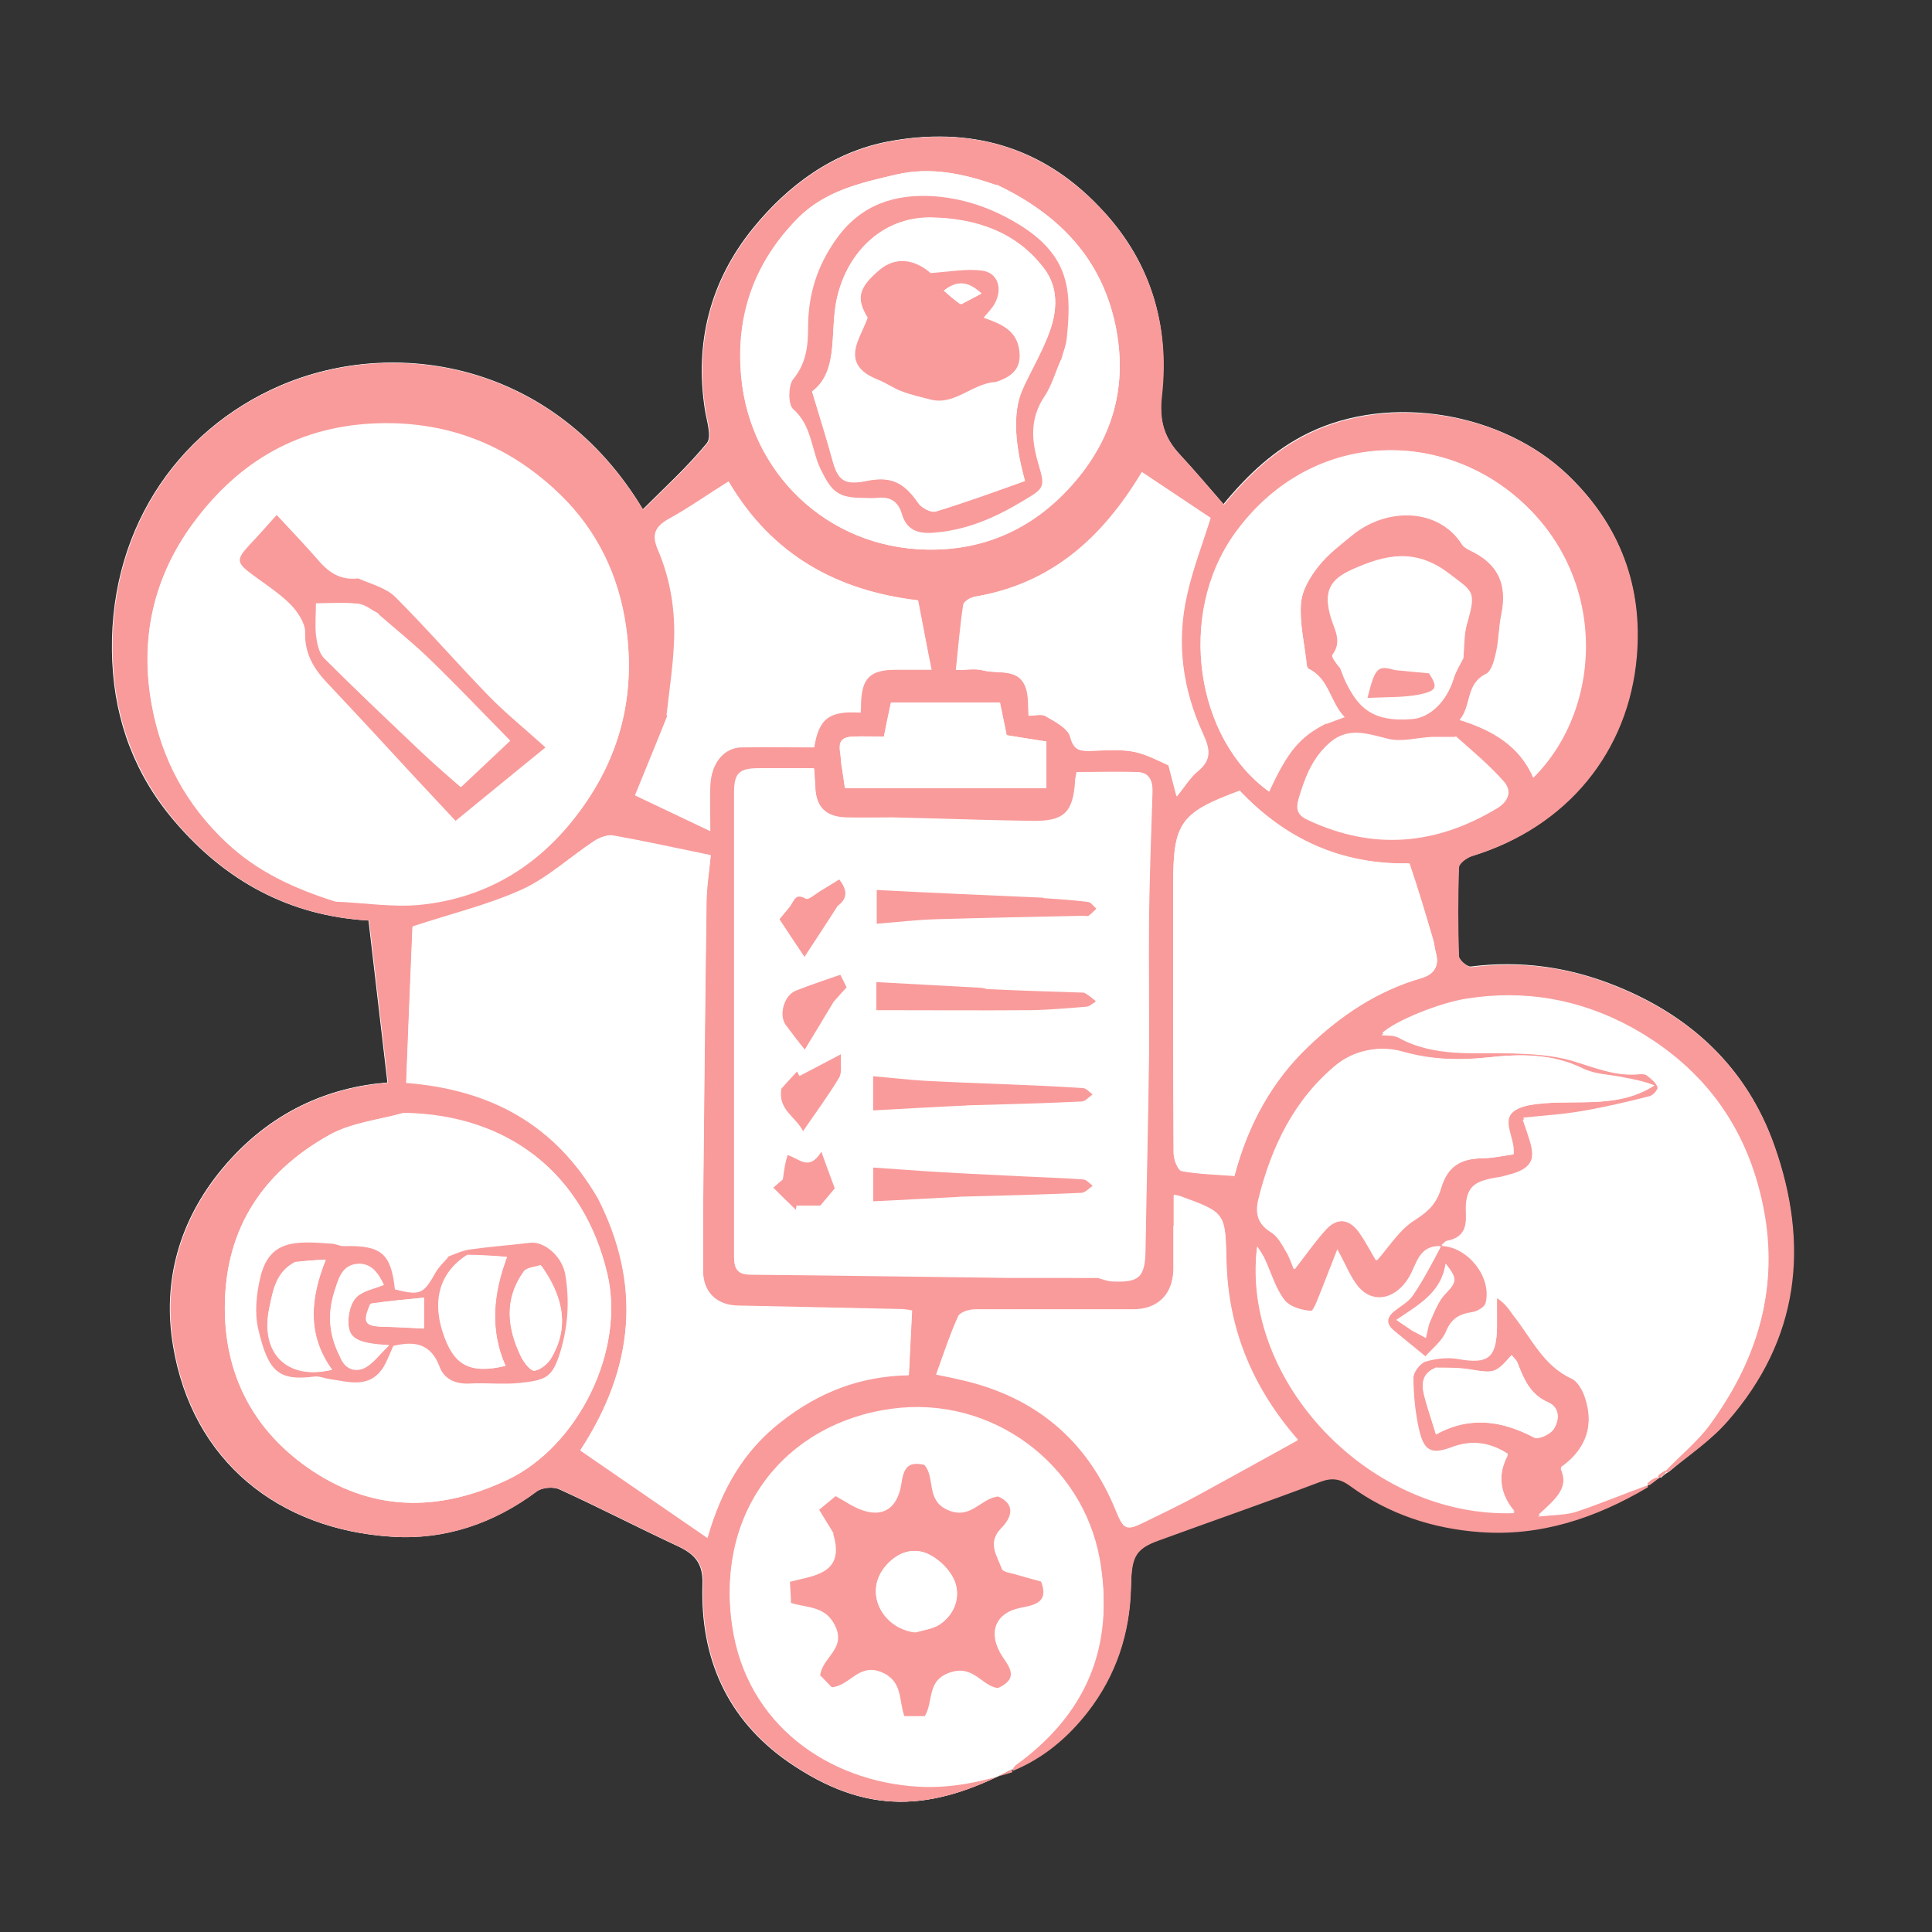 <svg xmlns="http://www.w3.org/2000/svg" id="Layer_1" data-name="Layer 1" viewBox="0 0 150 150"><rect x="0" y="0" width="150" height="150" fill="#333333" stroke="none"/><defs><style> .cls-1 { fill: #fff; } .cls-2 { fill: #f99b9b; } </style></defs><path class="cls-1" d="M78.52,137.38c-6.22,3.25-11.24,3.63-17.35-.6-4.72-3.3-6.82-8.05-6.63-13.78.05-1.53-.52-2.29-1.85-2.92-3.11-1.45-6.16-3.03-9.27-4.45-.49-.22-1.36-.14-1.77.16-3.36,2.51-7.15,3.79-11.24,3.52-8.76-.55-15.47-5.84-16.97-14.78-.85-4.99.44-9.74,3.82-13.8,3.71-4.45,8.29-6.3,12.82-6.66-.49-4.17-.98-8.35-1.47-12.6-6.16-.35-11.1-3.08-15.03-7.67-3.06-3.55-4.64-7.75-4.86-12.36-.49-9.96,4.88-18,13.04-21.49,8.89-3.82,21.22-1.83,28.12,9.63,1.72-1.72,3.49-3.33,4.99-5.16.41-.49,0-1.72-.14-2.59-.82-5.24.41-10.01,3.71-14.08,2.7-3.33,6.19-5.92,10.5-6.74,6.27-1.2,11.81.33,16.37,5.07,3.96,4.15,5.48,9.14,4.86,14.65-.22,1.99.19,3.3,1.45,4.64,1.15,1.23,2.21,2.51,3.36,3.82,1.91-2.32,3.98-4.26,6.63-5.54,6.36-3.08,15.06-1.61,20.13,3.3,4.04,3.9,5.76,8.62,5.29,14.05-.63,7.31-5.35,13.2-12.79,15.47-.41.14-1.01.57-1.01.9-.08,2.29-.08,4.58,0,6.87,0,.3.65.87.95.85,3.85-.49,7.56,0,11.13,1.45,5.92,2.35,10.28,6.38,12.41,12.41,2.73,7.72,1.94,15.03-3.63,21.39-1.31,1.5-3,2.65-4.64,3.96-.14,0-.19-.05-.14-.14l-1.47,1.12.11.11c-4.04,2.4-8.37,3.85-13.09,3.49-3.63-.27-7.06-1.39-10.04-3.57-.74-.55-1.39-.68-2.32-.33-4.17,1.58-8.37,3.03-12.55,4.56-1.91.68-2.1,1.39-2.15,3.66-.08,3.55-1.15,6.82-3.36,9.66-1.53,1.96-3.41,3.57-5.81,4.56,0-.22.11-.35.25-.46"></path><path class="cls-1" d="M128.95,114.74c.16-.14.3-.3.65-.49,1.53-1.31,3.22-2.46,4.5-3.96,5.56-6.36,6.36-13.67,3.63-21.39-2.13-6.03-6.49-10.07-12.41-12.41-3.57-1.42-7.28-1.94-11.13-1.45-.3.03-.93-.52-.95-.85-.08-2.29-.08-4.58,0-6.87,0-.33.6-.79,1.01-.9,7.45-2.26,12.17-8.16,12.79-15.47.46-5.43-1.25-10.17-5.29-14.05-5.07-4.88-13.78-6.38-20.13-3.3-2.65,1.28-4.72,3.22-6.63,5.54-1.15-1.31-2.21-2.59-3.36-3.82-1.25-1.34-1.66-2.65-1.45-4.64.63-5.54-.87-10.53-4.86-14.65-4.5-4.72-10.07-6.22-16.34-5.05-4.31.82-7.8,3.41-10.5,6.74-3.27,4.06-4.53,8.84-3.71,14.08.14.87.55,2.1.14,2.59-1.5,1.83-3.27,3.44-4.99,5.16-6.87-11.46-19.23-13.45-28.12-9.63-8.16,3.52-13.5,11.57-13.04,21.52.22,4.61,1.83,8.81,4.86,12.33,3.93,4.56,8.87,7.28,15.03,7.67.49,4.26.98,8.43,1.47,12.6-4.53.35-9.11,2.21-12.82,6.66-3.38,4.06-4.66,8.78-3.82,13.8,1.5,8.97,8.24,14.27,16.97,14.78,4.12.25,7.88-1.01,11.24-3.52.41-.3,1.28-.38,1.77-.16,3.11,1.42,6.16,3.03,9.27,4.45,1.31.6,1.88,1.39,1.85,2.92-.19,5.7,1.91,10.47,6.63,13.78,6.11,4.26,11.13,3.87,17.35.63h.19c2.29-1.09,4.15-2.67,5.67-4.66,2.21-2.84,3.27-6.11,3.36-9.66.05-2.26.25-2.95,2.15-3.66,4.17-1.53,8.4-2.97,12.55-4.56.93-.35,1.58-.22,2.32.33,2.97,2.18,6.41,3.3,10.04,3.57,4.72.38,9.06-1.09,13.28-3.52.22-.16.44-.35.82-.55v.05Z"></path><path class="cls-2" d="M78.57,137.38c-6.22,3.25-11.24,3.63-17.35-.6-4.72-3.3-6.82-8.05-6.63-13.78.05-1.53-.52-2.29-1.85-2.92-3.11-1.45-6.16-3.03-9.27-4.45-.49-.22-1.36-.14-1.77.16-3.36,2.51-7.15,3.79-11.24,3.52-8.76-.55-15.47-5.84-16.97-14.78-.85-4.99.44-9.74,3.82-13.8,3.71-4.45,8.29-6.3,12.82-6.66-.49-4.17-.98-8.35-1.47-12.6-6.16-.35-11.1-3.08-15.03-7.67-3.03-3.55-4.64-7.75-4.86-12.36-.49-9.96,4.88-18,13.04-21.49,8.89-3.82,21.22-1.83,28.12,9.63,1.72-1.72,3.49-3.33,4.99-5.16.41-.49,0-1.72-.14-2.59-.82-5.24.41-10.01,3.71-14.08,2.7-3.33,6.19-5.92,10.5-6.74,6.27-1.2,11.81.33,16.37,5.07,3.96,4.15,5.48,9.14,4.86,14.65-.22,1.99.19,3.3,1.45,4.64,1.15,1.23,2.21,2.51,3.36,3.82,1.91-2.32,3.98-4.26,6.63-5.54,6.36-3.08,15.06-1.61,20.13,3.3,4.04,3.9,5.76,8.62,5.29,14.05-.63,7.31-5.35,13.2-12.79,15.47-.41.14-1.01.57-1.01.9-.08,2.29-.08,4.58,0,6.87,0,.3.65.87.95.85,3.85-.49,7.56,0,11.13,1.45,5.92,2.35,10.28,6.38,12.41,12.41,2.73,7.72,1.94,15.03-3.63,21.39-1.31,1.5-3,2.65-4.64,3.96-.14,0-.19-.05-.14-.14,1.15-1.2,2.43-2.24,3.36-3.49,3.52-4.8,5.29-10.07,4.26-16.12-1.09-6.52-4.56-11.4-10.28-14.59-4.01-2.24-8.35-3.03-12.93-2.26-1.96.33-5.43,1.66-6.52,2.67.44.05.95,0,1.31.19,2.81,1.55,5.86,1.15,8.89,1.23,1.53.05,3.08.14,4.53.55,1.77.52,3.46,1.28,5.37,1.06.16,0,.41,0,.52.11.33.27.74.57.82.93.05.19-.38.74-.65.82-1.72.44-3.46.85-5.21,1.15-1.5.25-3.03.35-4.61.52.25.71.38,1.12.52,1.55.52,1.64.11,2.4-1.5,2.84-.38.11-.79.22-1.17.27-1.77.27-2.35.76-2.26,2.56.05,1.25-.19,2.1-1.55,2.35-.16.03-.27.22-.41.3h-.08c-1.39.05-1.72,1.06-2.15,2.02-.98,2.15-3,2.67-4.23,1.15-.57-.71-.9-1.61-1.58-2.84-.46,1.2-.82,2.18-1.23,3.14-.25.57-.6,1.64-.82,1.64-.74-.05-1.66-.33-2.07-.87-.68-.9-1.01-2.07-1.5-3.14-.14-.27-.3-.52-.6-1.01-1.25,10.28,8.7,21,19.99,20.59-1.17-1.36-1.36-2.89-.52-4.47-1.36-.87-2.76-1.12-4.36-.52-1.58.6-2.15.3-2.54-1.34-.3-1.34-.44-2.76-.44-4.12,0-.46.52-1.17.95-1.31.82-.25,1.77-.35,2.62-.19,2.18.38,2.89-.08,2.92-2.32v-2.43c.65.41.93.87,1.25,1.31,1.42,1.77,2.35,3.96,4.58,4.96.38.19.71.71.9,1.15.68,1.72.76,4.09-1.77,5.84.71,1.64-.49,2.54-1.75,3.71,1.23-.14,2.15-.11,2.97-.38,1.83-.6,3.6-1.36,5.46-2.02l.11.11c-4.04,2.4-8.37,3.85-13.09,3.49-3.63-.27-7.06-1.39-10.04-3.57-.74-.55-1.39-.68-2.32-.33-4.17,1.58-8.37,3.03-12.55,4.56-1.91.68-2.1,1.39-2.15,3.66-.08,3.55-1.15,6.82-3.36,9.66-1.53,1.96-3.41,3.57-5.81,4.56,0-.22.11-.35.25-.46,5.43-3.93,7.67-9.19,6.49-15.79-1.34-7.42-8.43-12.71-16.12-11.65-8.29,1.12-13.72,7.97-12.41,16.69,1.12,7.61,7.45,12.03,14.46,12.44,2.54.14,4.91-.38,7.28-1.12M85.39,99.22c.3.08.6.22.9.22,2.18.11,2.59-.33,2.62-2.48.08-5.02.19-10.07.27-15.08.05-3.55,0-7.09,0-10.64.05-3.27.16-6.52.27-9.77,0-.82-.19-1.5-1.12-1.53-1.58-.05-3.16,0-4.75,0-.05.33-.11.49-.11.65-.14,2.48-.85,3.19-3.36,3.14-3.63-.05-7.26-.19-10.86-.27-1.17,0-2.37.03-3.55,0-1.64-.05-2.37-.85-2.43-2.46,0-.44-.05-.87-.08-1.36h-4.26c-1.55,0-1.94.38-1.94,1.91v36.01c0,.98.27,1.36,1.31,1.36,6.71.05,13.42.16,20.13.25,2.24,0,4.45,0,6.93.03M26.12,70.01c2.13.08,4.31.44,6.41.25,5.43-.52,9.66-3.25,12.77-7.67,2.95-4.17,4.04-8.81,3.3-13.94-.57-4.01-2.29-7.45-5.1-10.2-3.85-3.74-8.54-5.67-14.05-5.54-6.14.16-10.86,2.89-14.43,7.72-3.14,4.23-4.2,9.06-3.22,14.21.76,4.12,2.67,7.67,5.78,10.58,2.4,2.26,5.26,3.57,8.57,4.61M46.41,93.03c3.44,6.74,2.81,13.2-1.36,19.59,3.27,2.26,6.55,4.5,9.87,6.79,1.06-3.71,2.76-6.71,5.7-9,2.95-2.32,6.19-3.57,9.93-3.63.08-1.72.16-3.33.25-4.99-.3-.03-.6-.08-.9-.11-4.2-.11-8.43-.19-12.63-.27-1.64-.03-2.7-1.06-2.7-2.7v-4.5c.08-8.07.16-16.15.27-24.22,0-1.2.22-2.4.33-3.55-2.67-.55-5.13-1.09-7.58-1.53-.46-.08-1.09.16-1.5.44-1.88,1.23-3.57,2.84-5.59,3.76-2.56,1.17-5.4,1.85-8.48,2.86-.16,3.79-.33,7.97-.49,12.11,6.6.52,11.57,3.25,14.89,8.97M31.33,86.4c-1.94.55-4.06.76-5.76,1.72-5.37,3-8.29,7.61-8.1,13.94.14,5.02,2.37,9,6.36,11.84,4.88,3.46,10.12,3.57,15.6.98,5.48-2.62,9.14-10.04,7.72-16.01-1.83-7.69-7.58-12.28-15.79-12.44M103.04,56.12c.44-.16.87-.3,1.34-.46-1.15-1.17-1.2-3-2.78-3.74-.14-.05-.16-.41-.19-.63-.16-1.5-.52-3-.41-4.5.08-.98.71-2.05,1.36-2.86.74-.93,1.72-1.69,2.65-2.43,2.7-2.18,6.68-2.1,8.48.74.14.22.38.35.6.46,2.21,1.04,2.97,2.65,2.46,5.05-.19.93-.19,1.88-.38,2.81-.14.63-.35,1.53-.79,1.75-1.61.79-1.12,2.48-2.05,3.57,2.62.85,4.64,2.05,5.7,4.47,5.54-5.51,5.84-16.15-1.77-22.15-6.36-4.99-15.85-4.45-21.36,3.16-4.61,6.36-3.03,16.04,2.62,20.08,1.42-3.14,2.35-4.26,4.5-5.35M109.34,67.03c-5.24.14-9.55-1.88-13.09-5.62-4.58,1.69-5.16,2.48-5.16,7.15v1.23c0,6.57,0,13.18.03,19.75,0,.49.33,1.34.63,1.39,1.36.25,2.76.27,4.09.38,1.06-4.01,2.92-7.39,5.78-10.09,2.48-2.37,5.32-4.28,8.7-5.26,1.06-.3,1.45-.98,1.15-2.02-.08-.3-.11-.63-.19-.93-.57-1.96-1.15-3.93-1.94-5.97M91.12,95.27v3.27c-.05,1.94-1.23,3.11-3.14,3.11h-12.28c-.46,0-1.17.22-1.31.55-.65,1.45-1.15,2.97-1.69,4.47.65.14,1.23.25,1.8.38,5.84,1.28,9.93,4.66,12.17,10.23.55,1.39.79,1.55,2.15.87,1.39-.68,2.76-1.36,4.12-2.07,2.59-1.39,5.18-2.84,7.83-4.31-3.55-4.06-5.4-8.62-5.54-13.78-.11-3.82,0-3.82-3.6-5.13-.11-.05-.27-.05-.49-.11v2.46M51.81,55.58c-.82,2.05-1.66,4.06-2.51,6.16,1.8.85,3.74,1.77,5.81,2.76,0-1.28-.03-2.43,0-3.55.08-1.69,1.04-2.89,2.4-2.95,1.88-.05,3.79,0,5.67,0,.38-2.24,1.17-2.86,3.6-2.7,0-.22,0-.44.03-.68.05-1.99.71-2.65,2.7-2.65h2.78c-.35-1.91-.68-3.63-1.04-5.37-6.27-.74-11.35-3.52-14.7-9.22-1.61,1.01-3.08,2.05-4.66,2.92-1.06.6-1.31,1.23-.82,2.37,1.01,2.35,1.39,4.86,1.25,7.39-.08,1.75-.35,3.49-.57,5.46M90.71,59.4c.19.74.38,1.5.63,2.43.6-.74,1.04-1.45,1.64-1.96,1.09-.9.93-1.72.38-2.92-1.58-3.44-2.07-7.06-1.23-10.77.44-1.99,1.2-3.9,1.83-5.97-1.72-1.15-3.52-2.35-5.32-3.55-3.08,5.13-7.04,8.65-12.93,9.66-.35.05-.87.35-.93.63-.25,1.64-.38,3.27-.57,5.07.76,0,1.47-.14,2.1.03,1.2.33,2.89-.27,3.38,1.53.16.6.11,1.25.16,1.99.44,0,.98-.16,1.31.03.71.41,1.72.93,1.91,1.58.25.95.63,1.15,1.47,1.12,1.09-.03,2.21-.14,3.27.03.93.14,1.83.6,2.89,1.09M77.32,14.36c-2.48-.87-5.02-1.42-7.67-.82-2.81.65-5.65,1.28-7.75,3.46-3.33,3.41-4.77,7.47-4.34,12.25.65,7.37,6.57,13.28,14.43,13.42,4.39.08,8.16-1.58,11.16-4.91,3.27-3.63,4.45-7.83,3.44-12.6-1.12-5.16-4.42-8.54-9.25-10.83M118.64,85.83c3.22-.63,6.68.44,9.74-1.55-.79-.33-1.61-.46-2.43-.63-1.04-.22-2.18-.22-3.11-.68-2.35-1.17-4.86-1.15-7.31-.87-2.29.25-4.45.19-6.68-.44-1.77-.49-3.71-.11-5.07.98-3.27,2.67-5.07,6.36-6.08,10.45-.27,1.09-.08,1.94.98,2.59.49.3.82.9,1.12,1.42.3.46.46,1.01.65,1.45.85-1.09,1.58-2.15,2.43-3.08.9-.98,1.91-.85,2.67.27.55.79.98,1.64,1.28,2.13.95-1.04,1.75-2.43,2.95-3.14,1.06-.65,1.69-1.28,2.02-2.43.52-1.75,1.47-2.35,3.27-2.37.82,0,1.61-.19,2.37-.3.19-1.47-1.53-3.14,1.15-3.79M113,57.21h-1.8c-1.15.05-2.35.41-3.38.16-1.72-.41-3.25-1.04-4.8.49-1.2,1.17-1.69,2.56-2.15,4.06-.27.93-.03,1.34.74,1.69,5.07,2.37,9.93,1.94,14.68-.93.9-.55,1.09-1.31.46-2.02-1.09-1.23-2.35-2.29-3.74-3.52M104.02,51.79c.14.38.27.76.44,1.12.93,1.91,1.99,3.19,5.18,2.92,1.39-.11,2.65-1.36,3.19-3.08.19-.63.57-1.23.76-1.61.08-.98.05-1.83.27-2.62.74-2.65.49-2.51-1.47-4.01-2.56-1.94-4.88-1.39-7.39-.27-1.8.79-2.24,1.75-1.69,3.66.27.95.93,1.88.14,2.95-.11.14.22.57.55.98M65.34,59.37c.08.6.16,1.23.27,1.83h15.63v-3.63c-1.06-.16-2.07-.33-3.08-.49-.16-.85-.35-1.66-.52-2.54h-8.46c-.19.87-.35,1.72-.55,2.65-.82,0-1.64-.03-2.46,0-1.47.08-.82,1.2-.82,2.18M111.47,106.23c-.98.33-1.12,1.12-.93,1.99.25.98.57,1.96.95,3.16,2.65-1.47,5.16-1.06,7.64.25.3.16,1.2-.25,1.47-.63.49-.71.52-1.72-.38-2.1-1.42-.63-1.91-1.83-2.4-3.08-.08-.22-.3-.38-.46-.6-1.25,1.42-1.34,1.42-3.19,1.12-.82-.14-1.69-.14-2.7-.08v-.03Z"></path><path class="cls-2" d="M128.79,114.77c-.22.16-.44.35-.74.55-.08,0-.16-.05-.14-.16.25-.25.49-.38.76-.46l.11.11v-.03Z"></path><path class="cls-2" d="M129.39,114.25c-.11.16-.27.33-.52.49-.08,0-.16-.05-.14-.16.19-.22.38-.3.57-.41l.08.08h0Z"></path><path class="cls-1" d="M85.28,99.22h-6.82c-6.71-.08-13.42-.19-20.13-.25-1.04,0-1.31-.38-1.31-1.36v-36.01c0-1.53.41-1.91,1.94-1.91h4.26c.03.49.05.93.08,1.36.05,1.61.79,2.4,2.43,2.46,1.17.05,2.37,0,3.55,0,3.63.08,7.26.19,10.86.27,2.51.05,3.22-.65,3.36-3.14,0-.16.05-.35.11-.65,1.61,0,3.16-.03,4.75,0,.95.03,1.15.71,1.12,1.53-.11,3.25-.22,6.52-.27,9.77-.05,3.55,0,7.09,0,10.64-.05,5.02-.19,10.07-.27,15.08-.03,2.15-.46,2.59-2.62,2.48-.3,0-.6-.14-1.04-.25M75.16,85.83c2.92-.08,5.86-.16,8.78-.3.3,0,.57-.35.85-.55-.25-.16-.49-.49-.76-.49-2.02-.14-4.04-.19-6.08-.3-2.07-.08-4.15-.16-6.22-.27-1.34-.08-2.65-.22-3.98-.35v2.65c2.46-.14,4.8-.25,7.39-.38M74.62,92.92c3.11-.08,6.22-.16,9.33-.3.3,0,.57-.35.85-.55-.25-.16-.49-.49-.76-.49-1.96-.14-3.96-.19-5.95-.3-2.15-.11-4.31-.22-6.46-.35-1.28-.08-2.56-.16-3.87-.27v2.62c2.29-.14,4.45-.25,6.85-.35M80.86,69.73c-4.26-.19-8.51-.41-12.82-.6v2.62c1.58-.14,3.06-.3,4.53-.35,3.85-.14,7.67-.19,11.51-.27.14,0,.3.05.41,0,.22-.16.41-.35.6-.55-.19-.16-.38-.49-.63-.52-1.12-.14-2.24-.22-3.63-.3M84.08,77.1c-2.43-.08-4.86-.19-7.31-.27-.22,0-.44-.11-.65-.11-2.67-.16-5.37-.3-8.07-.44v2.18h12c1.45,0,2.86-.14,4.31-.27.25,0,.49-.27.74-.41-.25-.22-.49-.44-1.01-.65M64.8,77.67c.3-.33.63-.65.95-1.04-.19-.35-.35-.71-.49-.98-1.2.44-2.35.82-3.44,1.23-.93.35-1.36,1.91-.79,2.67.46.63.95,1.25,1.47,1.91.76-1.28,1.47-2.46,2.29-3.82M65.07,70.28c.82-.6.65-1.23.08-1.99-.49.3-.93.57-1.39.85-.41.25-1.01.79-1.2.65-.79-.44-.9.11-1.2.55-.22.33-.49.63-.85,1.04.63.93,1.23,1.85,1.94,2.92.95-1.45,1.72-2.65,2.62-4.01M60.6,84.63c-.22,1.53,1.17,2.07,1.75,3.19,1.01-1.47,1.96-2.76,2.78-4.12.25-.41.11-1.06.16-1.85-1.34.71-2.29,1.2-3.22,1.69l-.19-.35c-.38.44-.76.85-1.28,1.45M61.03,89.7c-.08.55-.16,1.09-.3,1.91-.03.03-.33.3-.74.63.63.6,1.17,1.15,1.75,1.72,0-.11.05-.22.05-.33h1.85c.38-.46.82-.95,1.12-1.34-.35-.95-.63-1.77-1.04-2.84-.95,1.55-1.75.52-2.76.25h.05Z"></path><path class="cls-1" d="M26.01,69.98c-3.19-1.01-6.03-2.32-8.43-4.61-3.11-2.92-5.02-6.46-5.78-10.58-.95-5.16.08-9.96,3.22-14.21,3.57-4.83,8.29-7.56,14.43-7.72,5.51-.14,10.2,1.8,14.05,5.54,2.81,2.73,4.53,6.19,5.1,10.2.74,5.13-.35,9.77-3.3,13.94-3.11,4.42-7.37,7.15-12.77,7.67-2.1.19-4.26-.14-6.52-.25M27.67,44.91c-1.39.19-2.26-.57-3.11-1.55-.93-1.09-1.94-2.1-3.11-3.38-.79.87-1.45,1.64-2.13,2.35-1.06,1.09-1.04,1.36.25,2.29,1.01.74,2.1,1.45,2.97,2.32.55.55,1.15,1.42,1.12,2.13-.05,1.66.65,2.84,1.72,3.96,2.29,2.43,4.56,4.91,6.82,7.34,1.2,1.28,2.4,2.56,3.14,3.36,2.48-2.02,4.72-3.85,6.98-5.7-1.72-1.55-3.14-2.67-4.39-3.98-2.46-2.54-4.75-5.21-7.26-7.69-.71-.71-1.85-.98-3-1.45v.03Z"></path><path class="cls-1" d="M46.39,92.92c-3.3-5.62-8.24-8.35-14.84-8.89.16-4.15.33-8.32.49-12.11,3.08-1.01,5.89-1.69,8.48-2.86,2.02-.93,3.71-2.51,5.59-3.76.41-.27,1.04-.52,1.5-.44,2.46.44,4.91.98,7.58,1.53-.11,1.15-.3,2.35-.33,3.55-.11,8.07-.19,16.15-.27,24.22v4.5c0,1.66,1.06,2.67,2.7,2.7,4.2.08,8.43.19,12.63.27.3,0,.6.05.9.11-.08,1.66-.16,3.27-.25,4.99-3.74.05-6.98,1.31-9.93,3.63-2.95,2.32-4.64,5.32-5.7,9-3.3-2.29-6.6-4.53-9.87-6.79,4.17-6.38,4.8-12.85,1.34-19.67l-.03.03Z"></path><path class="cls-1" d="M129.34,114.09c-.22.19-.41.27-.65.46-.27.19-.52.33-.82.55-1.85.76-3.63,1.53-5.46,2.13-.82.27-1.75.25-2.97.38,1.25-1.17,2.46-2.07,1.75-3.71,2.51-1.75,2.46-4.12,1.77-5.84-.16-.44-.49-.95-.9-1.15-2.24-1.01-3.19-3.22-4.58-4.96-.33-.41-.6-.9-1.25-1.31v2.43c-.05,2.24-.74,2.73-2.92,2.32-.85-.16-1.8-.05-2.62.19-.44.14-.95.85-.95,1.31,0,1.39.14,2.78.44,4.12.38,1.64.95,1.94,2.54,1.34s3-.35,4.36.52c-.82,1.58-.65,3.11.52,4.47-11.29.44-21.25-10.31-19.99-20.59.3.49.49.74.6,1.01.49,1.06.82,2.24,1.5,3.14.41.55,1.34.82,2.07.87.22,0,.57-1.04.82-1.64.38-.95.74-1.91,1.23-3.14.68,1.23,1.01,2.13,1.58,2.84,1.23,1.55,3.25,1.01,4.23-1.15.44-.95.74-1.96,2.18-1.94-.6,1.31-1.25,2.59-2.05,3.74-.35.55-1.01.87-1.53,1.31-.6.49-.55.98.05,1.45.74.6,1.45,1.2,2.43,1.99.55-.65,1.31-1.23,1.61-1.96.41-1.01,1.04-1.34,2.02-1.47.38-.05.95-.41,1.04-.71.49-2.02-1.45-4.42-3.49-4.42.14-.11.27-.27.41-.33,1.34-.25,1.58-1.06,1.55-2.35-.08-1.77.49-2.26,2.26-2.56.41-.05.79-.16,1.17-.27,1.61-.44,1.99-1.2,1.5-2.84-.14-.44-.27-.85-.52-1.55,1.55-.16,3.08-.25,4.61-.52,1.75-.3,3.49-.71,5.21-1.15.3-.08.71-.6.65-.82-.11-.35-.52-.65-.82-.93-.11-.11-.35-.11-.52-.11-1.91.22-3.6-.55-5.37-1.06-1.45-.44-3-.52-4.53-.55-3-.08-6.08.3-8.89-1.23-.38-.19-.87-.14-1.31-.19,1.09-1.01,4.56-2.37,6.52-2.67,4.58-.74,8.92.05,12.93,2.26,5.73,3.19,9.17,8.07,10.28,14.59,1.01,6.03-.74,11.32-4.26,16.12-.93,1.25-2.21,2.29-3.36,3.49l-.08.08Z"></path><path class="cls-1" d="M31.46,86.4c8.07.16,13.86,4.77,15.68,12.47,1.42,5.97-2.24,13.39-7.72,16.01-5.46,2.59-10.69,2.48-15.6-.98-3.98-2.81-6.22-6.82-6.36-11.84-.16-6.33,2.73-10.94,8.1-13.94,1.72-.95,3.85-1.17,5.89-1.72M34.68,97.67c-.3.35-.63.65-.85,1.04-.98,1.77-1.2,1.88-3.19,1.36-.3-2.81-1.06-3.44-3.98-3.36-.3,0-.6-.16-.93-.19-2.86-.22-4.83-.33-5.54,2.62-.3,1.28-.46,2.76-.16,4.01.79,3.44,1.64,4.04,4.42,3.68.33-.05.71.14,1.06.19,1.53.22,3.16.79,4.26-.95.33-.52.52-1.12.74-1.61,1.64-.38,2.92-.16,3.6,1.61.35.93,1.2,1.36,2.29,1.31,1.31-.08,2.65.08,3.96-.05,2.07-.22,2.51-.44,3.11-2.37.63-1.96.74-3.96.41-5.97-.25-1.45-1.66-2.67-2.76-2.54-1.55.19-3.11.33-4.66.52-.55.08-1.09.33-1.8.63l.03.08Z"></path><path class="cls-1" d="M78.57,137.38c-2.37.74-4.75,1.25-7.26,1.12-7.01-.38-13.34-4.83-14.46-12.44-1.28-8.73,4.12-15.58,12.41-16.69,7.69-1.04,14.78,4.23,16.12,11.65,1.17,6.6-1.06,11.87-6.49,15.79-.14.11-.25.25-.35.46,0,.11,0,.08,0,.08M64.8,119.13c.9,3.06-1.55,3.16-3.44,3.66.03.68.05,1.15.08,1.64,1.31.41,2.67.22,3.44,1.8.82,1.77-1.04,2.43-1.17,3.82.3.3.65.65.9.93,1.45-.11,2.1-1.91,3.87-1.17,1.72.71,1.34,2.24,1.77,3.41h1.58c.71-1.17.11-2.78,2.02-3.41,1.77-.57,2.4,1.09,3.66,1.23,1.88-.85.63-1.88.16-2.76-.9-1.66-.3-3.11,1.55-3.46,1.06-.22,2.29-.33,1.64-2.05-.71-.19-1.45-.38-2.15-.6-.33-.11-.85-.19-.9-.38-.35-1.04-1.17-2.02-.05-3.16.74-.76,1.2-1.77-.22-2.46-1.36.11-2.1,1.85-3.9,1.06-1.8-.76-.95-2.54-1.85-3.52-1.09-.25-1.58.03-1.75,1.31-.35,2.4-1.83,3-3.96,1.8-.41-.25-.82-.46-1.17-.68-.49.41-.9.76-1.28,1.06.41.68.74,1.23,1.2,1.91l-.03.03Z"></path><path class="cls-1" d="M102.96,56.18c-2.05,1.04-2.97,2.15-4.42,5.29-5.67-4.04-7.23-13.69-2.62-20.08,5.54-7.61,15-8.18,21.36-3.16,7.64,6,7.34,16.64,1.77,22.15-1.06-2.43-3.08-3.66-5.7-4.47.93-1.12.44-2.81,2.05-3.57.44-.22.65-1.12.79-1.75.22-.93.19-1.88.38-2.81.52-2.43-.25-4.01-2.46-5.05-.22-.11-.49-.27-.6-.46-1.8-2.81-5.78-2.92-8.48-.74-.93.76-1.91,1.5-2.65,2.43-.65.82-1.28,1.85-1.36,2.86-.14,1.47.22,3,.41,4.5,0,.22.05.57.19.63,1.58.74,1.64,2.56,2.78,3.74-.49.16-.9.33-1.42.52l-.03-.03Z"></path><path class="cls-1" d="M109.45,67.06c.68,1.99,1.25,3.96,1.83,5.92.08.3.11.63.19.93.3,1.06-.08,1.72-1.15,2.02-3.38.98-6.22,2.89-8.7,5.26-2.86,2.73-4.72,6.11-5.78,10.09-1.34-.11-2.73-.14-4.09-.38-.3-.05-.63-.9-.63-1.39-.05-6.57-.03-13.18-.03-19.75v-1.23c0-4.66.57-5.46,5.16-7.15,3.55,3.74,7.86,5.76,13.2,5.65v.03Z"></path><path class="cls-1" d="M91.12,95.13v-2.32c.25.05.38.05.49.11,3.6,1.31,3.52,1.31,3.6,5.13.14,5.18,1.99,9.74,5.54,13.78-2.65,1.47-5.24,2.89-7.83,4.31-1.36.74-2.73,1.39-4.12,2.07-1.36.68-1.58.52-2.15-.87-2.24-5.56-6.33-8.95-12.17-10.23-.57-.14-1.15-.25-1.8-.38.55-1.5,1.04-3.03,1.69-4.47.14-.33.87-.55,1.31-.55,4.09-.05,8.18,0,12.28,0,1.91,0,3.08-1.17,3.14-3.11v-3.41l.03-.05Z"></path><path class="cls-1" d="M51.81,55.44c.19-1.85.46-3.6.55-5.35.14-2.54-.25-5.05-1.25-7.39-.49-1.15-.22-1.77.82-2.37,1.55-.87,3.03-1.88,4.66-2.92,3.36,5.7,8.43,8.48,14.7,9.22.33,1.75.65,3.46,1.04,5.37h-2.78c-1.99,0-2.65.65-2.7,2.65,0,.22,0,.44-.03.68-2.43-.16-3.25.46-3.6,2.7-1.91,0-3.79-.03-5.67,0-1.36.03-2.32,1.23-2.4,2.95-.05,1.12,0,2.26,0,3.55-2.07-.98-4.01-1.91-5.81-2.76.85-2.1,1.69-4.15,2.51-6.27l-.03-.05Z"></path><path class="cls-1" d="M90.66,59.34c-.98-.41-1.88-.87-2.81-1.01-1.06-.16-2.18-.05-3.27-.03-.85,0-1.2-.16-1.47-1.12-.19-.65-1.17-1.15-1.91-1.58-.33-.19-.87-.03-1.31-.03-.05-.74,0-1.39-.16-1.99-.49-1.8-2.18-1.23-3.38-1.53-.63-.16-1.34-.03-2.1-.03.19-1.8.33-3.46.57-5.07.03-.25.57-.57.93-.63,5.86-.98,9.85-4.5,12.93-9.66,1.8,1.2,3.6,2.4,5.32,3.55-.65,2.07-1.39,3.98-1.83,5.97-.85,3.71-.35,7.34,1.23,10.77.55,1.2.71,2.02-.38,2.92-.6.49-1.04,1.23-1.64,1.96-.25-.93-.44-1.66-.68-2.51h-.03Z"></path><path class="cls-1" d="M77.43,14.36c4.75,2.26,8.05,5.65,9.14,10.8,1.04,4.77-.16,8.97-3.44,12.6-3,3.33-6.76,4.99-11.16,4.91-7.83-.14-13.75-6.06-14.43-13.42-.44-4.77,1.01-8.84,4.34-12.25,2.13-2.18,4.94-2.81,7.75-3.46,2.67-.6,5.18-.05,7.77.85M82.39,27.84c.14-.52.38-1.04.44-1.55.35-3.41.33-6.16-3.33-8.62-2.1-1.39-4.45-2.26-6.93-2.43-3-.22-5.67.6-7.58,3.25-1.53,2.1-2.24,4.39-2.24,6.93,0,1.5-.16,2.81-1.17,4.04-.38.49-.41,1.94,0,2.29,1.47,1.28,1.42,3.16,2.15,4.69.76,1.55,1.2,2.18,2.97,2.21.49,0,1.01.05,1.5,0,1.01-.14,1.58.38,1.83,1.25.33,1.2,1.17,1.55,2.26,1.47,2.56-.14,4.88-1.12,7.06-2.43,1.77-1.06,1.83-1.06,1.25-3.03-.55-1.8-.6-3.49.52-5.16.55-.82.85-1.8,1.28-2.92h-.03Z"></path><path class="cls-1" d="M118.53,85.83c-2.54.63-.82,2.32-1.01,3.79-.76.11-1.55.27-2.37.3-1.8.05-2.76.65-3.27,2.37-.35,1.15-.98,1.77-2.02,2.43-1.2.74-2.02,2.1-2.95,3.14-.27-.49-.74-1.34-1.28-2.13-.76-1.12-1.77-1.25-2.67-.27-.85.93-1.58,1.99-2.43,3.08-.19-.44-.38-.98-.65-1.45-.33-.52-.63-1.15-1.12-1.42-1.06-.65-1.25-1.5-.98-2.59,1.01-4.06,2.81-7.75,6.08-10.45,1.34-1.09,3.3-1.5,5.07-.98,2.24.63,4.39.68,6.68.44,2.46-.27,4.94-.3,7.31.87.93.46,2.07.46,3.11.68.82.16,1.61.3,2.43.63-3.06,1.99-6.52.93-9.85,1.55h-.08Z"></path><path class="cls-1" d="M113.08,57.27c1.28,1.17,2.54,2.24,3.63,3.46.63.71.44,1.47-.46,2.02-4.75,2.86-9.6,3.3-14.68.93-.79-.35-1.01-.79-.74-1.69.46-1.53.95-2.89,2.15-4.06,1.58-1.53,3.08-.9,4.8-.49,1.06.25,2.26-.11,3.38-.16.6-.03,1.2,0,1.91,0h0Z"></path><path class="cls-1" d="M103.94,51.73c-.22-.35-.55-.79-.46-.93.79-1.04.14-1.99-.14-2.95-.57-1.91-.14-2.86,1.69-3.66,2.51-1.12,4.8-1.66,7.39.27,1.96,1.5,2.24,1.36,1.47,4.01-.22.79-.19,1.64-.27,2.62-.19.38-.57.98-.76,1.61-.55,1.75-1.8,2.97-3.19,3.08-3.19.27-4.26-1.01-5.18-2.92-.16-.35-.3-.74-.55-1.17M108.22,52c-1.28-.38-1.47-.22-2.07,2.18,1.42-.08,2.76,0,4.04-.27,1.39-.27,1.42-.55.74-1.64-.93-.08-1.72-.16-2.73-.27h.03Z"></path><path class="cls-1" d="M65.29,59.26c.05-.87-.6-1.99.87-2.07.82-.05,1.61,0,2.46,0,.19-.95.35-1.77.55-2.65h8.46c.16.85.35,1.69.52,2.54,1.01.16,2.02.33,3.08.49v3.63h-15.63c-.08-.6-.16-1.2-.3-1.94h0Z"></path><path class="cls-1" d="M111.55,106.18c.93,0,1.8,0,2.62.14,1.85.3,1.94.3,3.19-1.12.16.22.38.38.46.6.49,1.25.95,2.46,2.4,3.08.9.41.87,1.39.38,2.1-.27.38-1.15.79-1.47.63-2.48-1.31-4.99-1.72-7.64-.25-.35-1.2-.71-2.15-.95-3.16-.19-.85-.08-1.64,1.01-2.05v.03Z"></path><path class="cls-2" d="M75.05,85.83c-2.46.11-4.8.25-7.26.38v-2.65c1.36.11,2.67.27,3.98.35,2.07.11,4.15.19,6.22.27,2.02.08,4.04.16,6.08.3.27,0,.52.33.76.49-.27.19-.57.55-.85.55-2.92.14-5.86.22-8.92.3h-.03Z"></path><path class="cls-2" d="M74.51,92.92c-2.29.11-4.45.25-6.71.35v-2.62c1.31.08,2.59.19,3.87.27,2.15.14,4.31.25,6.46.35,1.99.11,3.96.16,5.95.3.27,0,.52.33.76.49-.27.19-.57.52-.85.55-3.11.14-6.22.22-9.47.3h-.03Z"></path><path class="cls-2" d="M81,69.73c1.25.08,2.37.16,3.49.3.22.03.41.33.63.52-.19.19-.38.38-.6.55-.08.05-.27,0-.41,0-3.85.08-7.67.16-11.51.27-1.47.05-2.95.22-4.53.35v-2.62c4.31.22,8.57.41,12.96.6l-.03.03Z"></path><path class="cls-2" d="M84.22,77.1c.38.22.63.44.87.65-.25.14-.46.38-.74.41-1.45.11-2.86.25-4.31.27-3.96.03-7.94,0-12,0v-2.18c2.73.14,5.4.3,8.07.44.22,0,.44.11.65.11,2.43.11,4.86.19,7.42.27l.03.03Z"></path><path class="cls-2" d="M64.74,77.75c-.76,1.25-1.47,2.46-2.26,3.74-.52-.65-1.01-1.28-1.47-1.91-.57-.76-.14-2.32.79-2.67,1.12-.44,2.24-.82,3.44-1.23.14.27.33.63.49.98-.35.38-.65.71-1.01,1.12l.03-.03Z"></path><path class="cls-2" d="M65.02,70.36c-.82,1.28-1.61,2.48-2.56,3.93-.71-1.06-1.34-1.99-1.94-2.92.33-.41.6-.71.85-1.04.3-.44.41-1.01,1.2-.55.22.11.79-.41,1.2-.65.46-.27.9-.55,1.39-.85.57.76.74,1.42-.14,2.07Z"></path><path class="cls-2" d="M60.65,84.55c.44-.52.85-.93,1.23-1.36l.19.35c.95-.49,1.88-.98,3.22-1.69-.05.79.11,1.45-.16,1.85-.82,1.36-1.77,2.65-2.78,4.12-.57-1.12-1.96-1.66-1.69-3.27h0Z"></path><path class="cls-2" d="M61.12,89.67c.93.27,1.69,1.31,2.65-.25.38,1.06.68,1.88,1.04,2.84-.3.38-.74.87-1.12,1.34h-1.85c0,.11-.05.22-.05.33-.57-.55-1.15-1.12-1.75-1.72.38-.33.68-.6.74-.63.11-.82.19-1.36.38-1.94l-.03.03Z"></path><path class="cls-2" d="M27.81,44.91c1.06.46,2.18.74,2.89,1.45,2.48,2.48,4.8,5.16,7.26,7.69,1.25,1.28,2.67,2.43,4.39,3.98-2.26,1.85-4.5,3.66-6.98,5.7-.74-.79-1.94-2.07-3.14-3.36-2.26-2.46-4.53-4.91-6.82-7.34-1.06-1.12-1.77-2.29-1.72-3.96,0-.71-.57-1.55-1.12-2.13-.87-.87-1.96-1.58-2.97-2.32-1.25-.93-1.28-1.17-.25-2.29.68-.71,1.34-1.47,2.13-2.35,1.17,1.25,2.15,2.29,3.11,3.38.82.98,1.72,1.72,3.22,1.55M29.31,47.61c-.52-.25-1.01-.68-1.53-.74-1.09-.11-2.21-.03-3.25-.03,0,.74-.08,1.61,0,2.46.08.63.22,1.39.63,1.8,2.48,2.48,5.05,4.91,7.61,7.34,1.04.98,2.13,1.91,2.97,2.65,1.28-1.2,2.48-2.35,3.82-3.6-1.99-2.02-3.96-4.09-6-6.08-1.34-1.28-2.78-2.46-4.31-3.79h.05Z"></path><path class="cls-2" d="M111.85,96.74c2.05,0,4.01,2.4,3.49,4.42-.08.33-.65.65-1.04.71-.98.14-1.61.49-2.02,1.47-.3.76-1.06,1.34-1.61,1.96-.98-.79-1.69-1.39-2.43-1.99-.57-.46-.63-.95-.05-1.45.52-.44,1.17-.76,1.53-1.31.79-1.17,1.45-2.43,2.15-3.76,0-.11,0-.08,0-.08M109.56,103.26c.33.19.68.35,1.12.6.14-.55.19-1.01.38-1.39.33-.71.63-1.53,1.17-2.07.85-.87.95-1.09,0-2.29-.33,2.26-2.1,3.19-3.82,4.36.38.27.65.46,1.12.76l.03.03Z"></path><path class="cls-2" d="M34.76,97.58c.63-.25,1.17-.49,1.72-.57,1.55-.22,3.11-.33,4.66-.52,1.12-.14,2.54,1.06,2.76,2.54.33,2.02.19,4.01-.41,5.97-.6,1.91-1.04,2.15-3.11,2.37-1.31.14-2.65-.03-3.96.05-1.09.05-1.96-.38-2.29-1.31-.68-1.8-1.94-2.02-3.6-1.61-.22.49-.44,1.09-.74,1.61-1.09,1.75-2.7,1.17-4.26.95-.35-.05-.71-.22-1.06-.19-2.78.35-3.63-.27-4.42-3.68-.3-1.25-.14-2.73.16-4.01.71-2.92,2.67-2.84,5.54-2.62.3,0,.6.19.93.19,2.92-.08,3.68.55,3.98,3.36,1.99.49,2.21.38,3.19-1.36.22-.38.57-.71.93-1.12M36.21,97.48c-1.99,1.28-2.62,3.36-1.83,5.92.82,2.62,2.07,3.3,4.88,2.65-1.25-2.81-.95-5.62.11-8.46-1.04-.08-1.99-.14-3.16-.08M22.84,98.02c-1.39.74-1.64,2.1-1.91,3.49-.74,3.52,1.36,5.67,4.86,4.83-1.96-2.7-1.69-5.54-.49-8.54-.85.03-1.55.08-2.46.22M41.97,98.21c-.44.16-1.09.19-1.31.52-1.53,2.13-1.28,4.39-.19,6.63.22.44.74,1.12,1.04,1.06.49-.08,1.06-.55,1.31-1.01,1.45-2.48.85-4.83-.85-7.2M26.42,105.36c.33.93,1.12,1.2,1.85.87.65-.3,1.15-1.01,1.94-1.77-2.56-.14-3.19-.52-3.16-1.91,0-.63.22-1.45.65-1.85.52-.49,1.36-.63,2.1-.93-.41-.85-.95-1.77-2.13-1.61-1.17.14-1.42,1.25-1.72,2.18-.52,1.66-.41,3.27.46,5.02M28.74,101.24c-.63,1.45-.44,1.75,1.12,1.77,1.01,0,2.02.08,3.06.14v-2.4c-1.39.14-2.67.25-4.17.49Z"></path><path class="cls-2" d="M64.72,119.05c-.38-.63-.71-1.15-1.12-1.83.38-.33.79-.65,1.28-1.06.35.19.76.44,1.17.68,2.13,1.2,3.63.6,3.96-1.8.19-1.25.65-1.55,1.75-1.31.9,1.01.08,2.76,1.85,3.52,1.8.76,2.54-.95,3.9-1.06,1.42.65.98,1.69.22,2.46-1.12,1.15-.3,2.15.05,3.16.08.22.57.3.9.38.74.22,1.45.41,2.15.6.65,1.69-.6,1.83-1.64,2.05-1.85.38-2.46,1.8-1.55,3.46.46.87,1.72,1.91-.16,2.76-1.23-.14-1.88-1.8-3.66-1.23-1.91.6-1.31,2.24-2.02,3.41h-1.58c-.46-1.17-.08-2.7-1.77-3.41-1.77-.74-2.43,1.04-3.87,1.17-.27-.27-.6-.63-.9-.93.16-1.39,2.02-2.05,1.17-3.82-.74-1.58-2.13-1.39-3.44-1.8,0-.49-.05-.95-.08-1.64,1.85-.49,4.31-.6,3.36-3.71M71.1,126.74c.63-.19,1.36-.27,1.88-.63,1.17-.79,1.61-2.15,1.15-3.33-.35-.9-1.34-1.85-2.26-2.21-1.12-.41-2.29,0-3.19,1.12-1.58,1.99-.19,4.69,2.43,5.05h0Z"></path><path class="cls-2" d="M82.36,27.94c-.44,1.01-.71,1.99-1.25,2.81-1.12,1.66-1.06,3.33-.52,5.16.57,1.96.55,1.96-1.25,3.03-2.18,1.31-4.47,2.29-7.06,2.43-1.09.05-1.91-.27-2.26-1.47-.25-.87-.82-1.36-1.83-1.25-.49.05-1.01,0-1.5,0-1.77-.05-2.21-.68-2.97-2.21-.74-1.53-.68-3.41-2.15-4.69-.38-.33-.38-1.8,0-2.29,1.01-1.23,1.17-2.54,1.17-4.04,0-2.54.71-4.83,2.24-6.93,1.91-2.65,4.58-3.46,7.58-3.25,2.48.19,4.8,1.04,6.93,2.43,3.68,2.43,3.68,5.21,3.33,8.62-.05.52-.27,1.04-.44,1.66M79.53,29.94c.68-1.42,1.47-2.78,1.99-4.26.57-1.61.65-3.36-.44-4.8-2.18-2.89-5.43-3.93-8.81-3.98-3.85-.05-6.68,2.86-7.37,6.66-.44,2.51.16,5.32-1.85,6.85.6,1.99,1.12,3.66,1.58,5.32.44,1.61.95,1.96,2.67,1.61,1.88-.38,2.89.11,4.01,1.75.25.35.98.74,1.34.63,2.35-.71,4.64-1.55,6.93-2.37-.91-3.22-.93-5.68-.05-7.39h0Z"></path><path class="cls-2" d="M108.33,52.03c.9.08,1.66.16,2.62.25.68,1.06.65,1.34-.74,1.64-1.28.25-2.62.19-4.04.27.6-2.4.79-2.56,2.18-2.15h-.03Z"></path><path class="cls-1" d="M29.39,47.69c1.47,1.28,2.92,2.43,4.23,3.74,2.05,1.99,4.01,4.06,6,6.08-1.34,1.25-2.54,2.4-3.82,3.6-.85-.74-1.94-1.66-2.97-2.65-2.56-2.43-5.13-4.83-7.61-7.34-.41-.41-.55-1.17-.63-1.8-.11-.85,0-1.72,0-2.46,1.01,0,2.13-.08,3.25.03.52.05,1.01.46,1.61.79h-.05Z"></path><path class="cls-1" d="M109.48,103.2c-.35-.25-.63-.44-1.04-.71,1.69-1.17,3.49-2.1,3.82-4.36.93,1.17.82,1.42,0,2.29-.55.55-.85,1.34-1.17,2.07-.19.38-.25.85-.38,1.39-.44-.25-.79-.41-1.2-.65l-.03-.03Z"></path><path class="cls-1" d="M36.29,97.42c1.06,0,2.05.08,3.06.16-1.06,2.84-1.36,5.65-.11,8.46-2.78.65-4.04-.03-4.88-2.65-.82-2.54-.16-4.64,1.91-5.97h.03Z"></path><path class="cls-1" d="M22.93,97.97c.82-.08,1.53-.14,2.35-.16-1.2,3-1.47,5.84.49,8.54-3.52.85-5.62-1.31-4.86-4.83.3-1.39.52-2.73,2.02-3.55h0Z"></path><path class="cls-1" d="M42.05,98.29c1.61,2.29,2.21,4.64.76,7.12-.27.46-.82.93-1.31,1.01-.3.05-.82-.63-1.04-1.06-1.09-2.24-1.34-4.47.19-6.63.22-.33.87-.35,1.39-.44h0Z"></path><path class="cls-1" d="M26.36,105.25c-.85-1.66-.93-3.27-.41-4.94.3-.93.55-2.05,1.72-2.18s1.72.76,2.13,1.61c-.74.3-1.58.44-2.1.93-.44.41-.63,1.23-.65,1.85-.03,1.36.6,1.77,3.16,1.91-.79.74-1.25,1.47-1.94,1.77-.74.33-1.53.05-1.91-.95h0Z"></path><path class="cls-1" d="M28.85,101.19c1.39-.19,2.67-.3,4.06-.44v2.4c-1.04-.05-2.05-.11-3.06-.14-1.55-.03-1.75-.33-1.01-1.83h0Z"></path><path class="cls-1" d="M70.99,126.74c-2.51-.35-3.9-3.06-2.32-5.05.9-1.12,2.07-1.53,3.19-1.12.93.35,1.91,1.28,2.26,2.21.46,1.2,0,2.54-1.15,3.33-.52.35-1.25.44-1.99.63Z"></path><path class="cls-1" d="M79.47,30.02c-.82,1.65-.78,4.09.11,7.31-2.29.79-4.58,1.64-6.93,2.37-.35.11-1.09-.27-1.34-.63-1.12-1.64-2.15-2.13-4.01-1.75-1.72.35-2.24,0-2.67-1.61-.44-1.66-.98-3.3-1.58-5.32,2.02-1.53,1.42-4.36,1.85-6.85.68-3.79,3.52-6.71,7.37-6.66,3.38.05,6.63,1.06,8.81,3.98,1.09,1.45,1.01,3.19.44,4.8-.52,1.47-1.34,2.84-2.05,4.34M77.35,29.64c1.12-.38,1.91-.98,1.77-2.35-.16-1.75-1.47-2.18-2.78-2.65.3-.35.65-.71.87-1.12.63-1.15.19-2.37-1.01-2.54-1.17-.14-2.37.11-3.98.19-1.25-1.09-2.7-1.28-3.93-.27-1.69,1.42-1.85,2.24-.95,3.74-.41,1.09-.95,1.91-.98,2.76-.05,1.09.87,1.69,1.83,2.07.6.25,1.15.63,1.77.87.71.27,1.45.41,2.18.63,1.91.52,3.25-1.2,5.18-1.36l.03.03Z"></path><path class="cls-2" d="M77.24,29.66c-1.85.16-3.16,1.88-5.07,1.34-.74-.19-1.47-.35-2.18-.63-.6-.22-1.17-.63-1.77-.87-.98-.38-1.88-.98-1.83-2.07.03-.85.57-1.66.98-2.76-.9-1.5-.74-2.32.95-3.74,1.23-1.01,2.67-.82,3.93.27,1.58-.11,2.81-.35,3.98-.19,1.23.14,1.64,1.39,1.01,2.54-.22.41-.57.74-.87,1.12,1.28.46,2.62.93,2.78,2.65.14,1.36-.65,1.96-1.88,2.35M74.64,23.63c.49-.27.95-.52,1.55-.85-1.01-.93-1.85-1.04-2.92-.22.44.38.79.71,1.36,1.04v.03Z"></path><path class="cls-1" d="M74.54,23.61c-.46-.33-.82-.65-1.25-1.04,1.06-.85,1.91-.71,2.92.22-.6.33-1.06.57-1.66.82h0Z"></path></svg>